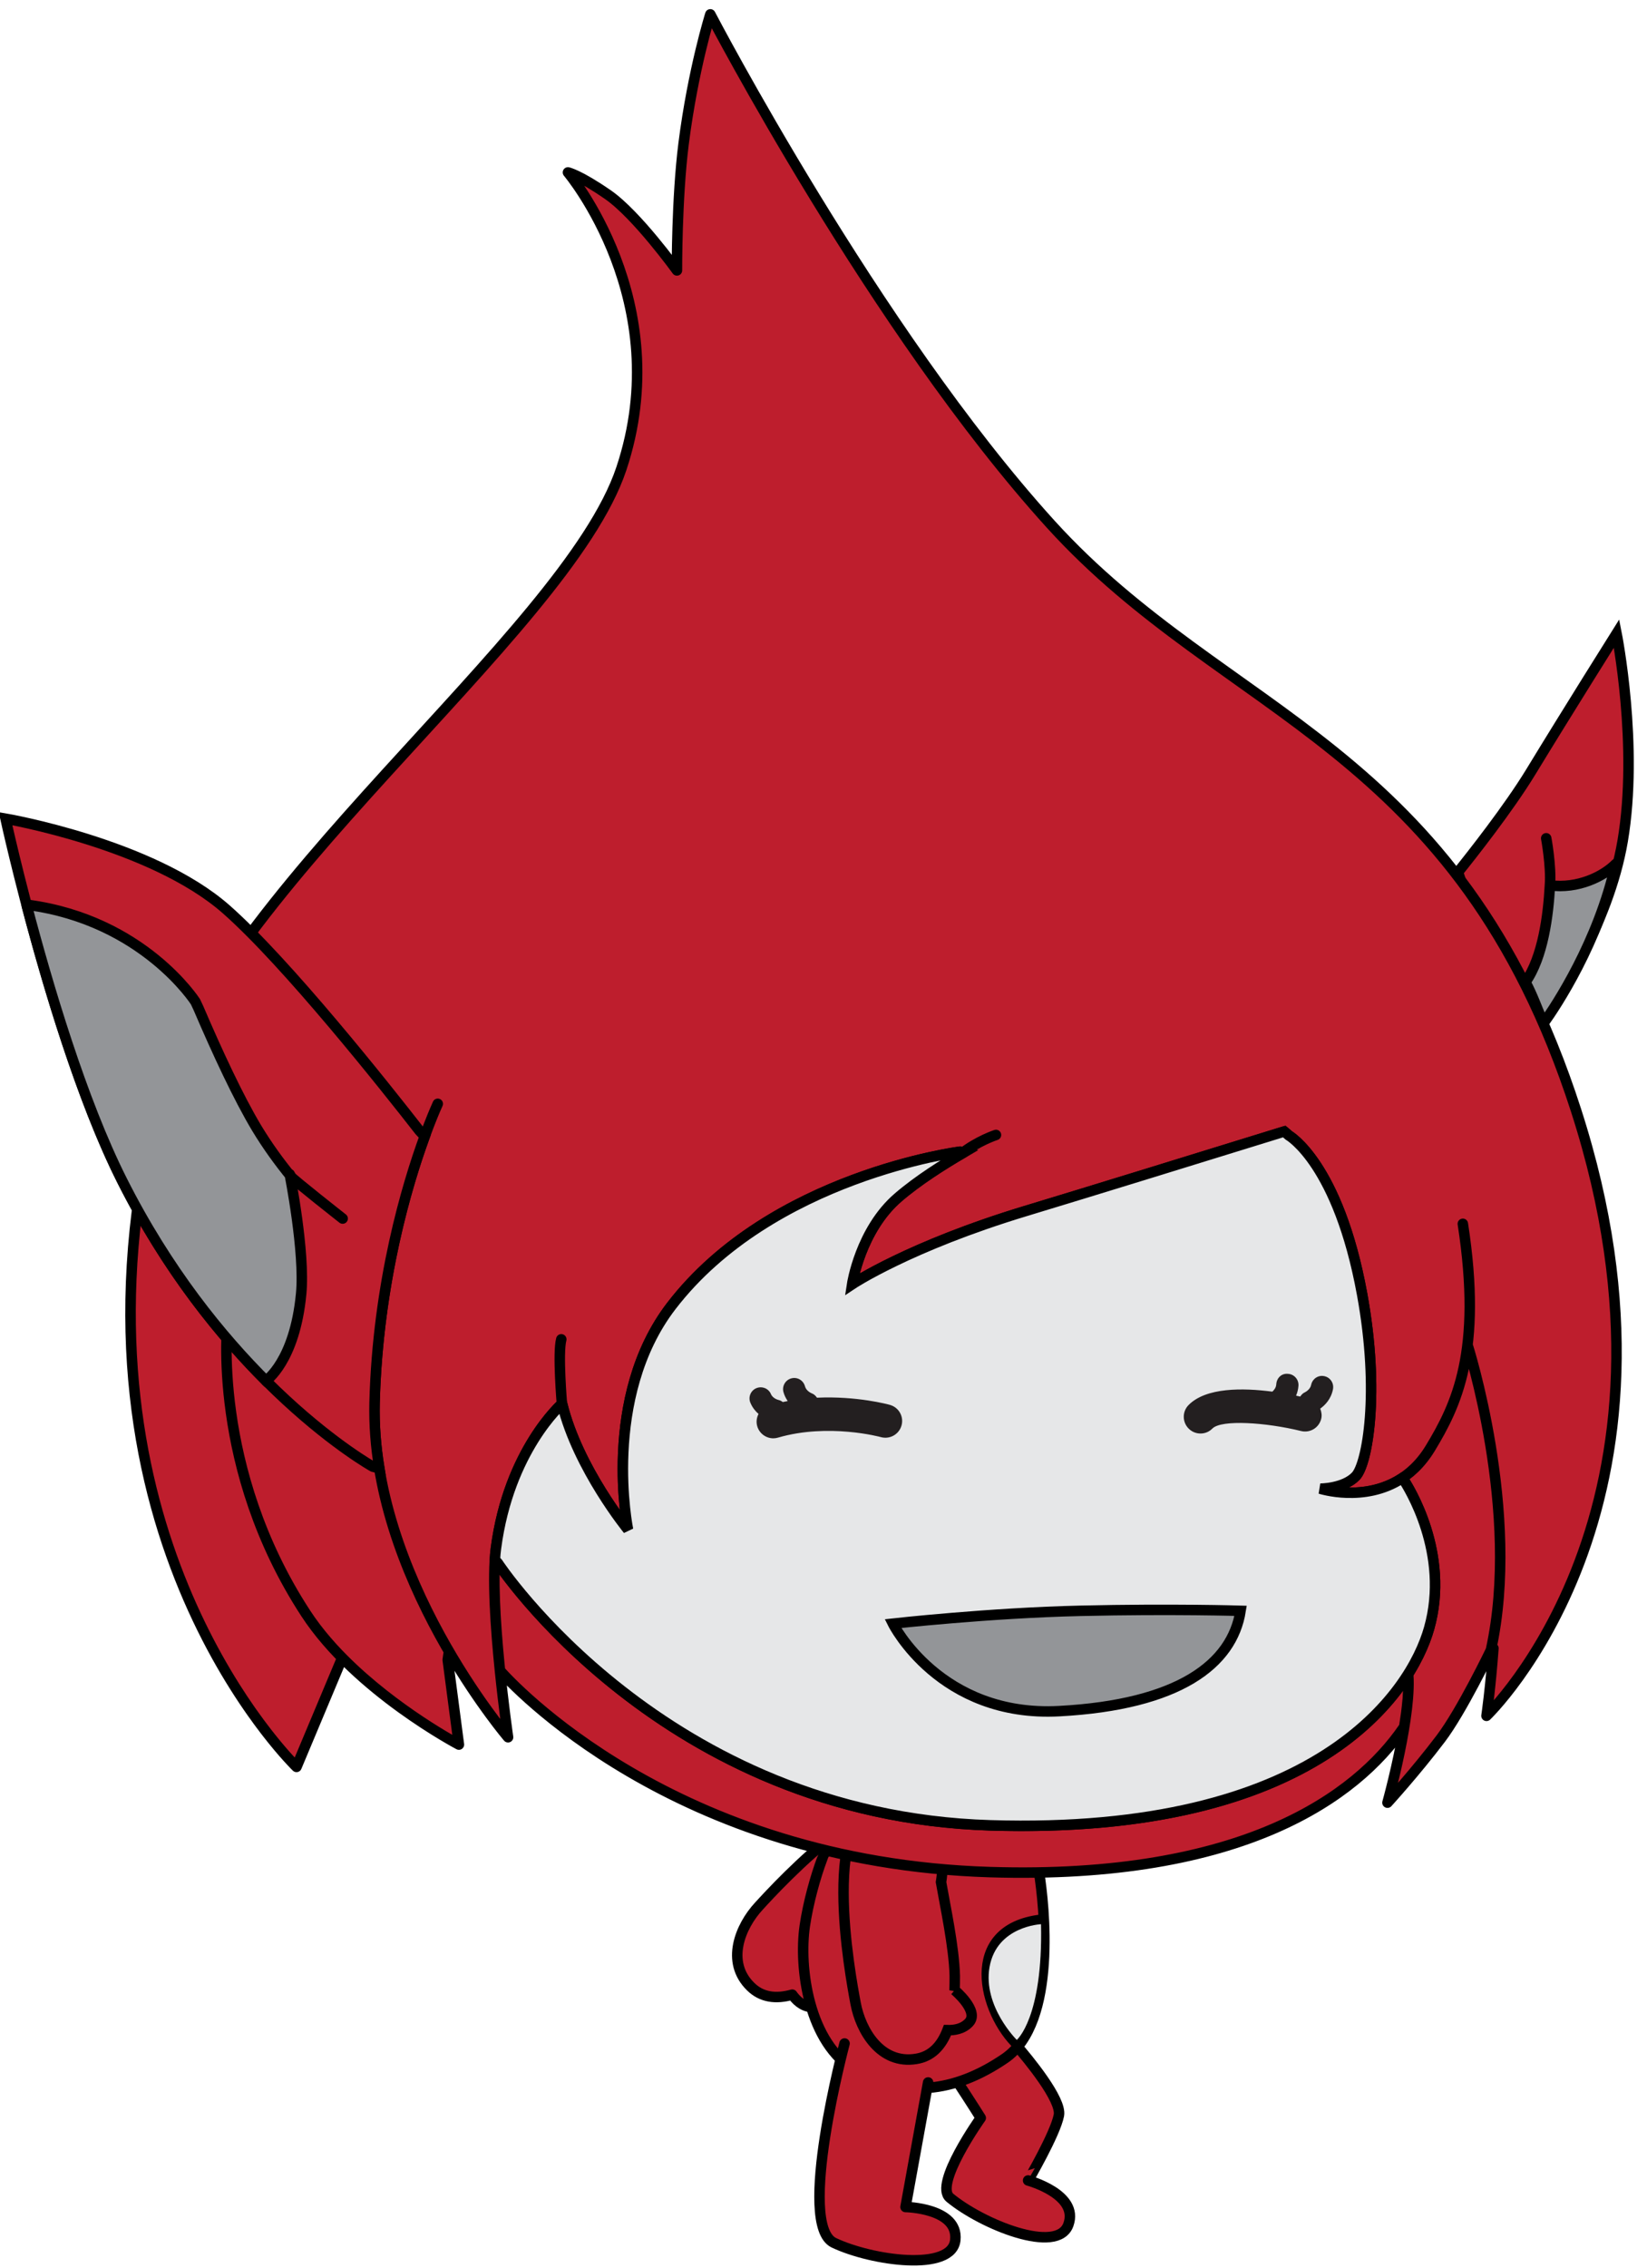 <svg version="1.1" width="109" height="150" xmlns="http://www.w3.org/2000/svg" xmlns:xlink="http://www.w3.org/1999/xlink">
  <!-- Exported by Scratch - http://scratch.mit.edu/ -->
  <g id="ID0.15071874391287565">
    <path id="Back_Leg" fill="#BE1E2D" stroke="#000000" stroke-linecap="round" stroke-linejoin="round" d="M 114.562 194.373 C 115.912 195.887 119.635 201.818 119.635 201.818 C 119.635 201.818 115.123 208.147 116.690 209.435 C 119.773 211.978 126.964 214.899 128.004 211.998 C 129.043 209.095 124.157 207.786 124.157 207.786 C 124.159 207.787 126.760 203.342 127.098 201.562 C 127.380 200.069 124.134 196.168 123.028 194.881 " transform="matrix(0.693, 0, 0, 0.693, -18, 0.2)"/>
    <path id="Back_Arm" fill="#BE1E2D" stroke="#000000" stroke-linecap="round" stroke-linejoin="round" d="M 112.438 181.194 C 110.916 182.793 108.275 185.853 106.140 187.525 C 105.765 187.825 105.403 188.083 105.038 188.334 L 105.056 188.333 C 105.056 188.333 104.893 191.399 103.439 191.239 C 102.554 191.156 101.970 190.529 101.634 190.055 C 100.072 190.494 98.720 190.318 97.678 189.304 C 95.240 186.940 96.669 183.525 98.445 181.609 C 100.204 179.687 111.370 167.471 115.758 172.400 C 120.141 177.325 112.438 181.194 112.438 181.194 L 112.438 181.194 L 112.438 181.194 L 112.438 181.194 L 112.438 181.194 L 112.438 181.194 L 112.438 181.194 L 112.438 181.194 L 112.438 181.194 Z " transform="matrix(0.693, 0, 0, 0.693, -18, 0.2)"/>
    <g id="Body">
      <path id="Body_1_" fill="#BE1E2D" stroke="#000000" d="M 114.193 169.706 C 114.193 169.706 123.726 170.185 125.213 178.445 C 125.676 181.392 126.977 192.695 121.947 196.132 C 117.004 199.510 112.228 199.850 107.732 197.313 C 103.186 194.751 102.245 187.447 102.833 183.477 C 103.161 181.264 103.852 178.783 104.500 177.067 C 104.500 177.064 107.312 170.331 114.193 169.706 L 114.193 169.706 L 114.193 169.706 L 114.193 169.706 L 114.193 169.706 L 114.193 169.706 L 114.193 169.706 L 114.193 169.706 L 114.193 169.706 Z " transform="matrix(0.693, 0, 0, 0.693, -18, 0.2)"/>
      <g id="Belly">
        <path id="ID0.24337819125503302" fill="none" stroke="#000000" stroke-linecap="round" stroke-linejoin="round" d="M 125.391 182.906 C 117.834 183.796 119.858 191.775 123.233 194.914 " transform="matrix(0.693, 0, 0, 0.693, -18, 0.2)"/>
        <path id="ID0.24078302131965756" fill="#E6E7E8" d="M 125.391 183.331 C 125.391 183.331 121.153 183.514 120.473 187.429 C 119.826 191.164 123.076 194.373 123.076 194.373 C 123.076 194.373 125.582 192.271 125.391 183.331 L 125.391 183.331 L 125.391 183.331 L 125.391 183.331 L 125.391 183.331 L 125.391 183.331 L 125.391 183.331 L 125.391 183.331 L 125.391 183.331 Z " transform="matrix(0.693, 0, 0, 0.693, -18, 0.2)"/>
      </g>
    </g>
    <path id="Front_Leg_1_" fill="#BE1E2D" stroke="#000000" stroke-linecap="round" stroke-linejoin="round" d="M 106.628 194.715 C 106.628 194.715 102.003 212.022 105.613 213.733 C 109.219 215.446 116.907 216.528 117.206 213.462 C 117.512 210.400 112.450 210.319 112.450 210.319 L 114.609 198.434 " transform="matrix(0.693, 0, 0, 0.693, -18, 0.2)"/>
    <path id="Front_Arm" fill="#BE1E2D" stroke="#000000" d="M 115.842 179.319 C 116.220 181.515 117.090 185.514 117.154 188.262 C 117.164 188.740 117.143 189.201 117.134 189.646 L 117.141 189.623 C 117.141 189.623 119.530 191.615 118.518 192.704 C 117.911 193.364 117.052 193.457 116.459 193.441 C 115.871 194.976 114.908 195.961 113.456 196.186 C 110.066 196.733 108.173 193.498 107.686 190.904 C 107.203 188.315 104.072 171.864 110.727 171.300 C 117.380 170.741 115.842 179.319 115.842 179.319 L 115.842 179.319 L 115.842 179.319 L 115.842 179.319 L 115.842 179.319 L 115.842 179.319 L 115.842 179.319 L 115.842 179.319 L 115.842 179.319 Z " transform="matrix(0.693, 0, 0, 0.693, -18, 0.2)"/>
    <g id="Head_2_">
      <g id="R_Ear">
        <path id="Outer_Ear_1_" fill="#BE1E2D" stroke="#000000" d="M 165.211 82.936 C 166.477 81.366 170.047 76.846 172.154 73.389 C 175.697 67.572 180.355 60.167 180.355 60.167 C 180.355 60.167 182.482 70.870 180.937 79.965 C 179.578 87.973 174.507 95.430 173.328 97.095 L 167.450 89.743 L 165.211 82.936 L 165.211 82.936 L 165.211 82.936 L 165.211 82.936 L 165.211 82.936 L 165.211 82.936 L 165.211 82.936 L 165.211 82.936 L 165.211 82.936 Z " transform="matrix(0.693, 0, 0, 0.693, -18, 0.2)"/>
        <path id="Inner_Ear_2_" fill="#939598" stroke="#000000" stroke-linecap="round" stroke-linejoin="round" d="M 173.990 84.195 C 176.660 84.553 179.105 83.344 180.281 82.153 L 180.281 82.153 C 178.616 89.611 174.554 95.727 173.427 97.293 L 173.398 97.407 C 172.710 95.836 172.398 94.847 171.656 93.426 L 171.656 93.426 C 173.329 91.055 173.837 87.073 173.990 84.195 L 173.990 84.195 L 173.990 84.195 L 173.990 84.195 L 173.990 84.195 L 173.990 84.195 L 173.990 84.195 L 173.990 84.195 L 173.990 84.195 L 173.990 84.195 Z M 173.990 84.195 C 174.132 82.357 173.636 79.706 173.636 79.706 " transform="matrix(0.693, 0, 0, 0.693, -18, 0.2)"/>
      </g>
      <g id="Head_1_">
        <path id="Head" fill="#BE1E2D" stroke="#000000" stroke-linecap="round" stroke-linejoin="round" d="M 73.520 148.874 C 73.520 148.874 89.300 172.941 120.537 173.896 C 151.773 174.849 160.728 161.210 162.455 155.089 C 164.473 147.946 160.495 141.636 159.962 140.829 L 159.850 140.785 C 156.259 143.125 152.057 141.770 152.057 141.770 C 152.057 141.770 154.288 141.781 155.442 140.584 C 156.561 139.438 157.770 132.574 156.055 123.212 C 153.772 110.746 149.063 108.069 149.063 108.069 L 148.621 107.685 C 140.243 110.277 129.877 113.473 123.936 115.269 C 112.789 118.638 107.348 122.267 107.348 122.267 C 107.348 122.267 108.128 117.084 111.754 113.974 C 113.645 112.347 116.102 110.801 118.022 109.685 L 117.673 109.613 C 117.673 109.613 99.657 111.896 90.094 124.327 C 83.355 133.087 85.950 145.683 85.950 145.683 C 85.950 145.683 81.174 139.845 79.664 133.704 L 79.639 133.683 C 79.639 133.683 74.570 138.101 73.338 147.449 C 73.293 147.786 73.258 148.158 73.234 148.556 L 73.520 148.874 L 73.520 148.874 L 73.520 148.874 L 73.520 148.874 L 73.520 148.874 L 73.520 148.874 L 73.520 148.874 L 73.520 148.874 L 73.520 148.874 Z M 160.070 164.523 C 160.138 164.107 160.200 163.695 160.255 163.286 C 160.201 163.695 160.139 164.107 160.070 164.523 L 160.070 164.523 L 160.070 164.523 L 160.070 164.523 L 160.070 164.523 L 160.070 164.523 L 160.070 164.523 L 160.070 164.523 L 160.070 164.523 Z M 160.400 161.975 C 160.368 162.356 160.327 162.743 160.275 163.138 C 160.326 162.741 160.368 162.354 160.400 161.975 L 160.400 161.975 L 160.400 161.975 L 160.400 161.975 L 160.400 161.975 L 160.400 161.975 L 160.400 161.975 L 160.400 161.975 L 160.400 161.975 Z M 160.432 161.557 C 160.452 161.300 160.463 161.050 160.470 160.809 C 160.463 161.051 160.450 161.299 160.432 161.557 L 160.432 161.557 L 160.432 161.557 L 160.432 161.557 L 160.432 161.557 L 160.432 161.557 L 160.432 161.557 L 160.432 161.557 L 160.432 161.557 Z M 160.479 160.438 C 160.481 160.096 160.473 159.770 160.446 159.470 L 160.451 159.465 C 160.475 159.766 160.480 160.095 160.479 160.438 L 160.479 160.438 L 160.479 160.438 L 160.479 160.438 L 160.479 160.438 L 160.479 160.438 L 160.479 160.438 L 160.479 160.438 L 160.479 160.438 Z M 79.640 133.689 C 79.640 133.689 74.572 138.105 73.340 147.454 C 72.643 152.752 74.493 165.491 74.493 165.491 C 74.493 165.491 61.310 150.060 61.744 133.541 C 62.183 117.023 67.780 105.044 67.780 105.044 M 58.549 158.174 L 54.291 168.320 C 54.291 168.320 34.847 149.628 39.032 115.521 M 68.739 158.118 L 69.800 166.191 C 69.800 166.191 59.985 161.042 55.174 153.670 C 46.109 139.793 47.702 125.819 47.702 125.819 M 165.674 116.496 C 167.563 128.719 165.041 133.814 162.576 137.894 C 158.894 143.980 152.056 141.771 152.056 141.771 C 152.056 141.771 154.286 141.783 155.443 140.590 C 156.564 139.441 157.769 132.582 156.056 123.214 C 153.769 110.748 148.769 107.899 148.769 107.899 L 148.769 107.899 C 142.301 109.899 134.331 112.117 123.933 115.269 C 112.786 118.636 107.345 122.265 107.345 122.265 C 107.345 122.265 108.121 117.082 111.751 113.972 C 113.563 112.416 115.897 110.928 117.774 109.826 L 117.670 109.608 C 117.670 109.608 99.654 111.891 90.091 124.324 C 83.352 133.088 85.947 145.678 85.947 145.678 C 85.947 145.678 81.181 139.852 79.661 133.718 L 79.636 133.680 C 79.636 133.680 74.567 138.102 73.335 147.449 C 72.967 150.253 73.312 155.141 73.718 159.123 C 73.719 159.124 73.718 159.123 73.719 159.125 C 73.719 159.126 73.719 159.127 73.719 159.128 L 73.718 159.126 C 74.079 162.666 74.489 165.489 74.489 165.489 C 74.489 165.489 71.776 162.309 68.846 157.295 L 68.731 158.108 L 69.792 166.182 C 69.792 166.182 63.710 162.986 58.770 158.032 L 58.546 158.169 L 54.288 168.315 C 54.288 168.315 31.309 146.223 40.686 106.263 C 45.575 85.440 80 60.368 85.313 44.431 C 90.623 28.493 80.214 16.165 80.214 16.165 C 80.214 16.165 81.274 16.381 84.038 18.293 C 86.797 20.206 90.622 25.516 90.622 25.516 C 90.622 25.516 90.592 18.673 91.259 13.404 C 92.163 6.315 93.809 1.081 93.809 1.081 C 93.809 1.081 109.538 31.254 126.322 49.741 C 143.109 68.229 165.174 70.646 176.474 105.631 C 188.751 143.638 167.933 163.447 167.933 163.447 C 167.933 163.447 168.312 160.876 168.595 157.001 L 168.351 157.182 C 168.351 157.182 165.562 162.993 163.554 165.634 C 161.134 168.826 158.476 171.733 158.476 171.733 C 158.476 171.733 159.474 168.161 160.062 164.572 L 159.995 164.608 C 155.533 171.100 144.703 179.098 120.529 178.360 C 90.265 177.436 74.662 160.200 73.720 159.129 C 73.363 155.627 73.055 151.433 73.233 148.564 L 73.517 148.875 C 73.517 148.875 89.296 172.941 120.535 173.898 C 145.495 174.658 156.223 166.105 160.407 159.511 L 160.402 159.515 C 160.418 159.493 160.427 159.470 160.441 159.449 C 160.441 159.445 160.441 159.441 160.441 159.437 L 160.460 159.417 C 161.475 157.797 162.098 156.293 162.445 155.090 C 164.413 148.117 160.675 141.933 160 140.900 L 159.891 140.759 C 156.290 143.144 152.051 141.775 152.051 141.775 C 152.051 141.775 154.283 141.787 155.438 140.587 M 117.775 109.828 C 119.306 108.598 121.088 108.016 121.088 108.016 M 79.638 133.684 C 79.638 133.684 79.220 128.811 79.576 127.518 M 168.354 157.182 C 168.354 157.182 165.565 162.993 163.557 165.634 C 161.137 168.826 158.479 171.733 158.479 171.733 C 158.479 171.733 160.899 163.088 160.425 159.190 M 166.118 128.043 C 166.118 128.043 171.258 144.032 168.353 157.182 " transform="matrix(0.693, 0, 0, 0.693, -18, 0.2)"/>
        <path id="Face" fill="#E6E7E8" stroke="#000000" d="M 73.520 148.874 C 73.520 148.874 89.300 172.941 120.537 173.896 C 151.773 174.849 160.728 161.210 162.455 155.089 C 164.473 147.946 160.495 141.636 159.962 140.829 L 159.850 140.785 C 156.259 143.125 152.057 141.770 152.057 141.770 C 152.057 141.770 154.288 141.781 155.442 140.584 C 156.561 139.438 157.770 132.574 156.055 123.212 C 153.772 110.746 149.063 108.069 149.063 108.069 L 148.621 107.685 C 140.243 110.277 129.877 113.473 123.936 115.269 C 112.789 118.638 107.348 122.267 107.348 122.267 C 107.348 122.267 108.128 117.084 111.754 113.974 C 113.645 112.347 116.102 110.801 118.022 109.685 L 117.673 109.613 C 117.673 109.613 99.657 111.896 90.094 124.327 C 83.355 133.087 85.950 145.683 85.950 145.683 C 85.950 145.683 81.174 139.845 79.664 133.704 L 79.639 133.683 C 79.639 133.683 74.570 138.101 73.338 147.449 C 73.293 147.786 73.258 148.158 73.234 148.556 L 73.520 148.874 L 73.520 148.874 L 73.520 148.874 L 73.520 148.874 L 73.520 148.874 L 73.520 148.874 L 73.520 148.874 L 73.520 148.874 L 73.520 148.874 Z " transform="matrix(0.693, 0, 0, 0.693, -18, 0.2)"/>
      </g>
      <g id="L_Ear">
        <path id="Outer_Ear" fill="#BE1E2D" stroke="#000000" d="M 62.201 139.828 C 61.862 137.769 61.694 135.666 61.746 133.541 C 62.050 122.043 64.860 112.739 66.534 108.152 L 66.026 107.602 C 62.776 103.429 53.371 91.586 47.566 86.475 C 40.449 80.223 26.502 77.833 26.502 77.833 C 26.502 77.833 31.283 99.770 37.638 112.373 C 47.440 131.816 61.585 139.671 61.585 139.671 L 62.201 139.828 L 62.201 139.828 L 62.201 139.828 L 62.201 139.828 L 62.201 139.828 L 62.201 139.828 L 62.201 139.828 L 62.201 139.828 L 62.201 139.828 Z " transform="matrix(0.693, 0, 0, 0.693, -18, 0.2)"/>
        <path id="Inner_Ear_1_" fill="#939598" stroke="#000000" stroke-linecap="round" stroke-linejoin="round" d="M 51.363 131.479 C 51.363 131.479 54.117 129.645 54.734 123.177 C 55.117 119.170 53.638 111.754 53.638 111.754 L 53.772 111.992 C 52.667 110.644 51.516 109.070 50.485 107.361 C 48.742 104.453 46.739 100.149 44.918 95.897 L 44.638 95.303 C 44.638 95.303 39.669 87.536 28.661 86.062 L 28.526 86.122 C 30.506 93.652 33.776 104.727 37.635 112.373 C 41.952 120.943 47.123 127.261 51.544 131.646 L 51.363 131.479 L 51.363 131.479 L 51.363 131.479 L 51.363 131.479 L 51.363 131.479 L 51.363 131.479 L 51.363 131.479 L 51.363 131.479 L 51.363 131.479 Z M 58.697 115.994 C 58.697 115.994 53.907 112.230 53.773 111.992 " transform="matrix(0.693, 0, 0, 0.693, -18, 0.2)"/>
      </g>
      <path id="Mouth" fill="#939598" stroke="#000000" d="M 144.451 153.425 C 144.451 153.425 137.930 153.223 129.172 153.425 C 120.410 153.625 111.247 154.649 111.247 154.649 C 111.247 154.649 115.728 163.617 127.135 162.999 C 138.544 162.387 143.641 158.521 144.451 153.425 L 144.451 153.425 L 144.451 153.425 L 144.451 153.425 L 144.451 153.425 L 144.451 153.425 L 144.451 153.425 L 144.451 153.425 L 144.451 153.425 Z " transform="matrix(0.693, 0, 0, 0.693, -18, 0.2)"/>
      <path id="L_Eye" fill="#231F20" d="M 110.967 133.777 C 110.797 133.728 107.802 132.913 103.993 133.089 C 103.868 132.901 103.698 132.740 103.468 132.661 C 103.464 132.659 102.969 132.455 102.849 132.002 C 102.699 131.437 102.121 131.089 101.548 131.244 C 100.980 131.397 100.641 131.975 100.792 132.547 C 100.883 132.887 101.036 133.164 101.199 133.410 C 101.044 133.436 100.886 133.472 100.728 133.504 C 100.610 133.410 100.473 133.339 100.317 133.304 C 100.310 133.302 99.780 133.178 99.598 132.743 C 99.368 132.199 98.740 131.957 98.202 132.181 C 97.660 132.410 97.407 133.035 97.637 133.576 C 97.833 134.042 98.116 134.380 98.414 134.640 C 98.231 134.992 98.172 135.410 98.291 135.816 C 98.494 136.509 99.132 136.965 99.823 136.965 C 99.971 136.965 100.119 136.943 100.268 136.900 C 105.105 135.491 110.054 136.836 110.101 136.851 C 110.955 137.082 111.830 136.590 112.068 135.742 C 112.307 134.895 111.814 134.016 110.967 133.777 L 110.967 133.777 L 110.967 133.777 L 110.967 133.777 L 110.967 133.777 L 110.967 133.777 L 110.967 133.777 L 110.967 133.777 L 110.967 133.777 Z " transform="matrix(0.693, 0, 0, 0.693, -18, 0.2)"/>
      <path id="R_Eye" fill="#231F20" d="M 153.273 132.282 C 153.385 131.705 153.013 131.148 152.439 131.032 C 151.855 130.907 151.304 131.292 151.187 131.867 C 151.097 132.322 150.625 132.555 150.594 132.572 C 150.394 132.659 150.256 132.808 150.146 132.980 C 150.021 132.951 149.888 132.923 149.750 132.896 C 149.863 132.609 149.955 132.297 149.977 131.928 C 150.005 131.340 149.555 130.842 148.971 130.812 C 148.343 130.747 147.885 131.234 147.856 131.821 C 147.834 132.153 147.616 132.394 147.479 132.511 C 144.666 132.142 141.149 132.099 139.481 133.790 C 138.862 134.420 138.872 135.429 139.499 136.046 C 139.811 136.355 140.214 136.507 140.622 136.507 C 141.036 136.507 141.442 136.351 141.755 136.033 C 142.618 135.155 146.906 135.451 150.219 136.268 C 151.093 136.481 151.939 135.955 152.150 135.100 C 152.234 134.764 152.172 134.436 152.054 134.135 C 152.518 133.797 153.087 133.229 153.273 132.282 L 153.273 132.282 L 153.273 132.282 L 153.273 132.282 L 153.273 132.282 L 153.273 132.282 L 153.273 132.282 L 153.273 132.282 L 153.273 132.282 Z " transform="matrix(0.693, 0, 0, 0.693, -18, 0.2)"/>
    </g>
  </g>
</svg>